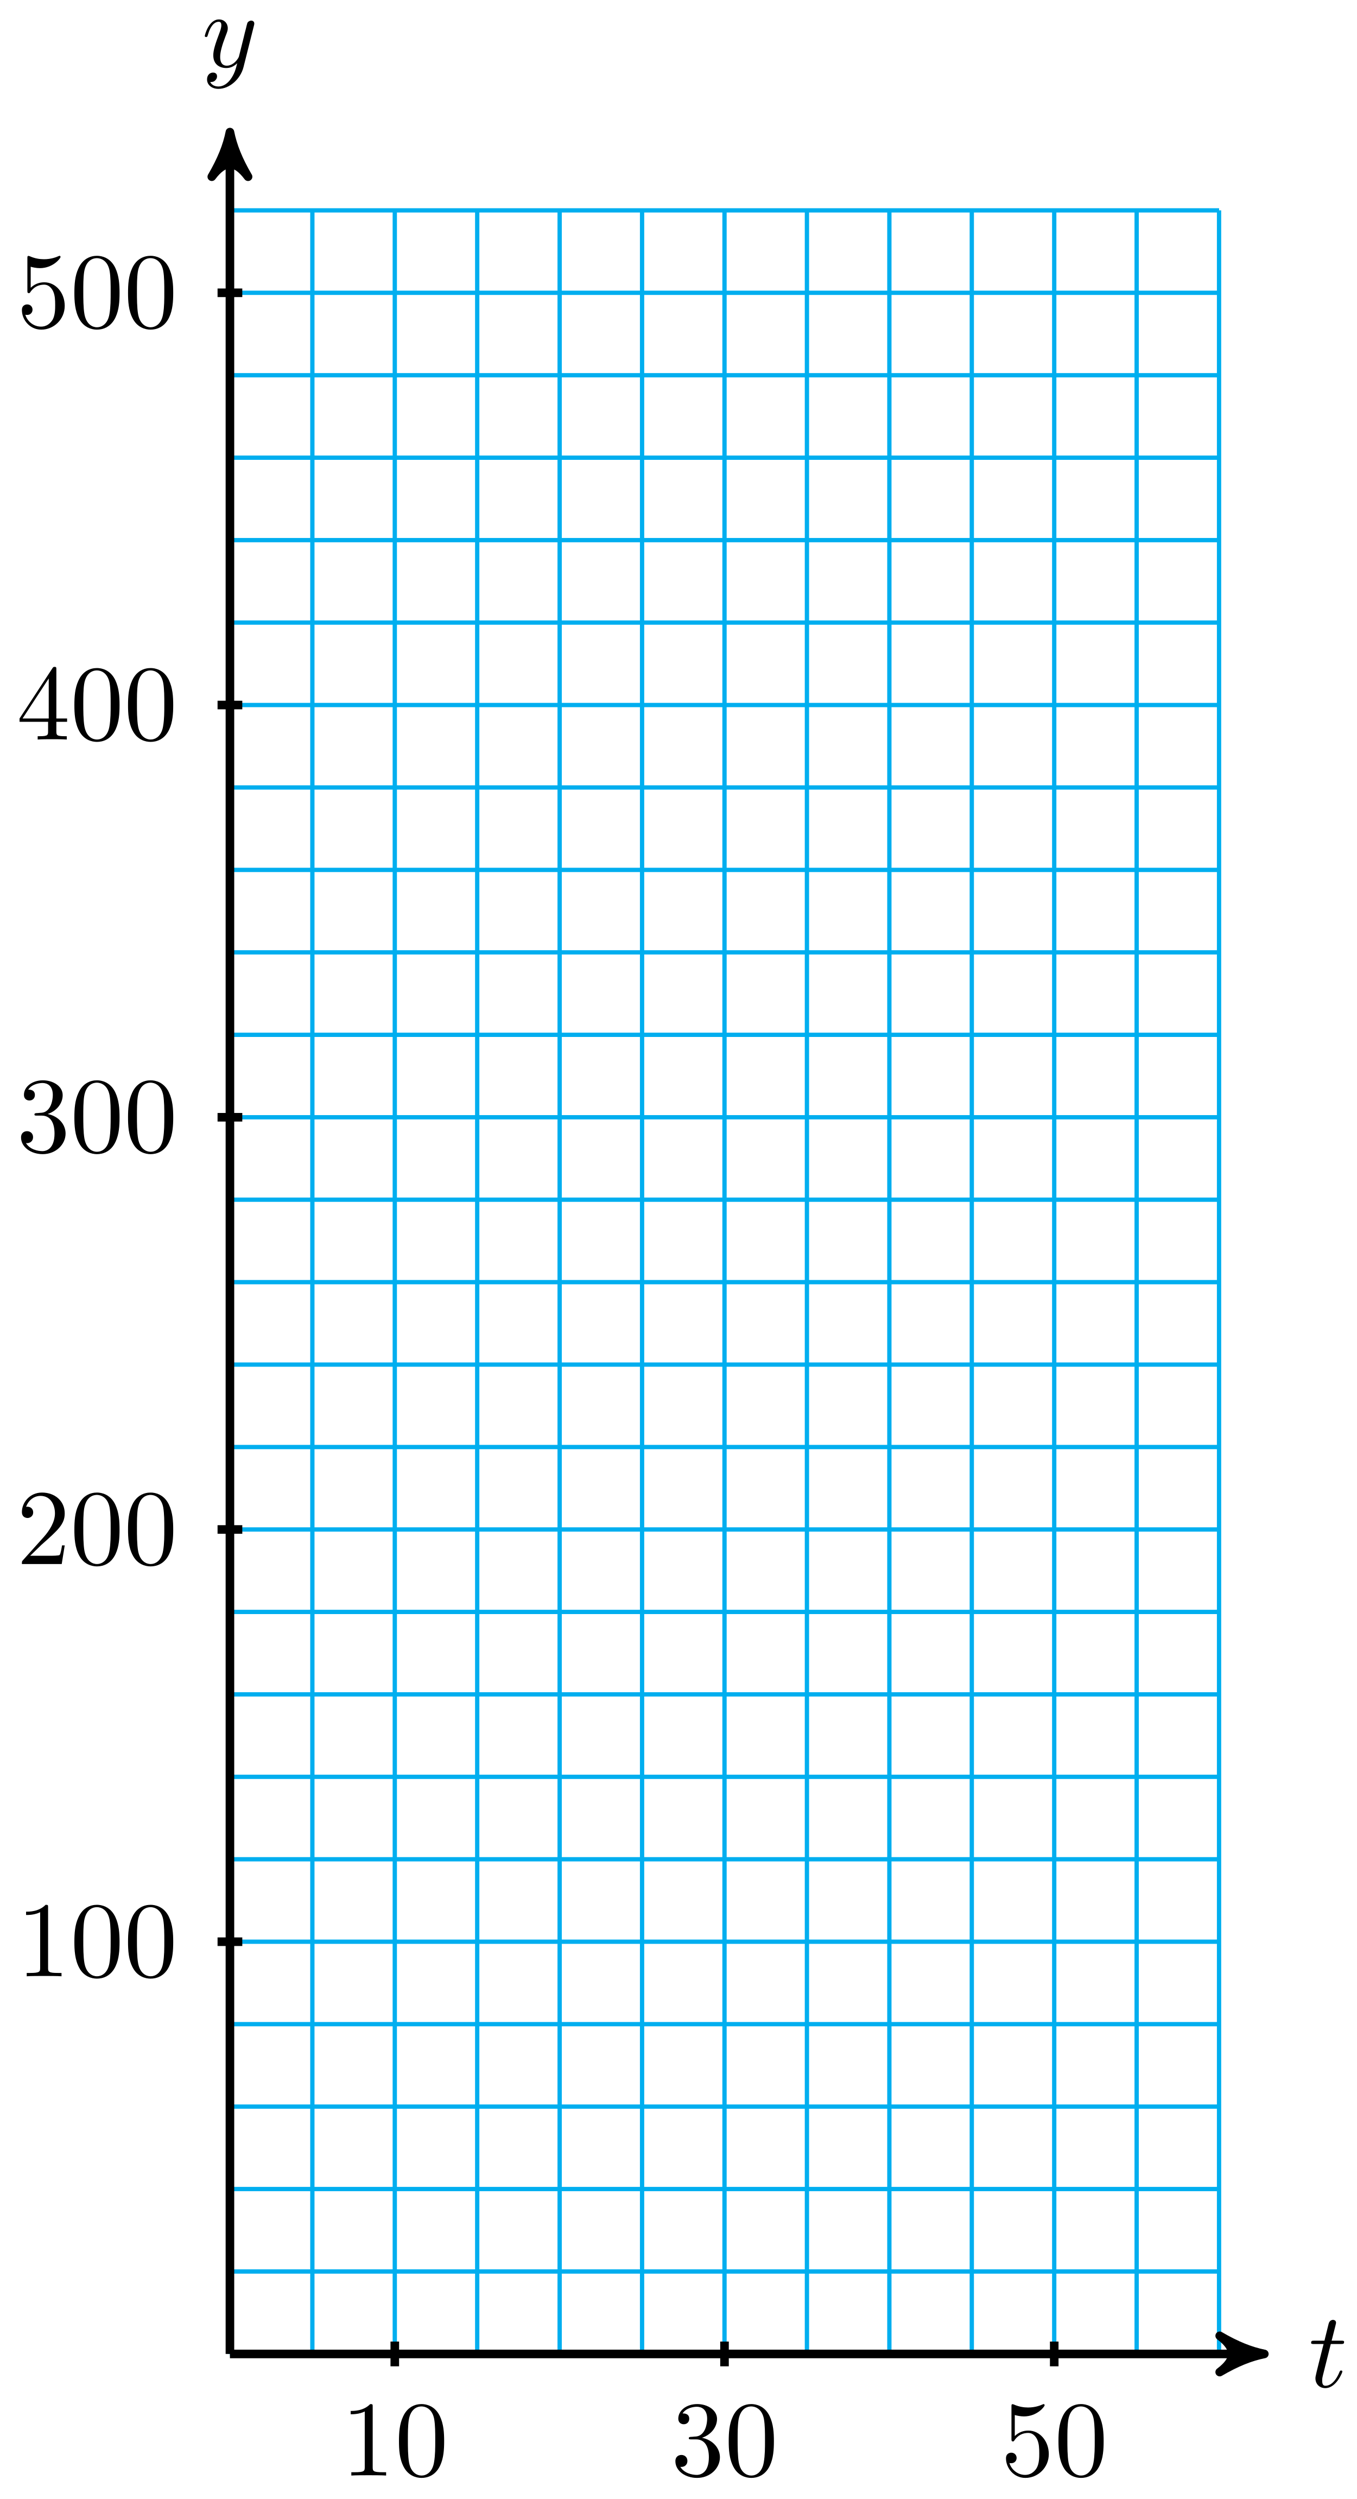 <svg xmlns="http://www.w3.org/2000/svg" xmlns:xlink="http://www.w3.org/1999/xlink" version="1.1" width="126" height="232" viewBox="0 0 126 232">
<defs>
<path id="font_1_1" d="M.206 .4H.3C.32 .4 .33 .4 .33 .42 .33 .431 .32 .431 .302 .431H.214C.25 .572 .255 .592 .255 .598 .255 .615 .243 .625 .226 .625 .223 .625 .195 .624 .186 .589L.147 .431H.053C.033 .431 .023 .431 .023 .412 .023 .4 .031 .4 .051 .4H.139C.067 .116 .063 .099 .063 .081 .063 .027 .101-.011 .155-.011 .257-.011 .314 .135 .314 .143 .314 .153 .306 .153 .302 .153 .293 .153 .292 .15 .287 .139 .244 .035 .191 .011 .157 .011 .136 .011 .126 .024 .126 .057 .126 .081 .128 .088 .132 .105L.206 .4Z"/>
<path id="font_1_2" d="M.486 .381C.49 .395 .49 .397 .49 .404 .49 .422 .476 .431 .461 .431 .451 .431 .435 .425 .426 .41 .424 .405 .416 .374 .412 .356 .405 .33 .398 .303 .392 .276L.347 .096C.343 .081 .3 .011 .234 .011 .183 .011 .172 .055 .172 .092 .172 .138 .189 .2 .223 .288 .239 .329 .243 .34 .243 .36 .243 .405 .211 .442 .161 .442 .066 .442 .029 .297 .029 .288 .029 .278 .039 .278 .041 .278 .051 .278 .052 .28 .057 .296 .084 .39 .124 .42 .158 .42 .166 .42 .183 .42 .183 .388 .183 .363 .173 .337 .166 .318 .126 .212 .108 .155 .108 .108 .108 .019 .171-.011 .23-.011 .269-.011 .303 .006 .331 .034 .318-.018 .306-.067 .266-.12 .24-.154 .202-.183 .156-.183 .142-.183 .097-.18 .08-.141 .096-.141 .109-.141 .123-.129 .133-.12 .143-.107 .143-.088 .143-.057 .116-.053 .106-.053 .083-.053 .05-.069 .05-.118 .05-.168 .094-.205 .156-.205 .259-.205 .362-.114 .39-.001L.486 .381Z"/>
<path id="font_2_2" d="M.294 .64C.294 .664 .294 .666 .271 .666 .209 .602 .121 .602 .089 .602V.571C.109 .571 .168 .571 .22 .597V.079C.22 .043 .217 .031 .127 .031H.095V0C.13 .003 .217 .003 .257 .003 .297 .003 .384 .003 .419 0V.031H.387C.297 .031 .294 .042 .294 .079V.64Z"/>
<path id="font_2_1" d="M.46 .32C.46 .4 .455 .48 .42 .554 .374 .65 .292 .666 .25 .666 .19 .666 .117 .64 .076 .547 .044 .478 .039 .4 .039 .32 .039 .245 .043 .155 .084 .079 .127-.002 .2-.022 .249-.022 .303-.022 .379-.001 .423 .094 .455 .163 .46 .241 .46 .32M.249-0C.21-0 .151 .025 .133 .121 .122 .181 .122 .273 .122 .332 .122 .396 .122 .462 .13 .516 .149 .635 .224 .644 .249 .644 .282 .644 .348 .626 .367 .527 .377 .471 .377 .395 .377 .332 .377 .257 .377 .189 .366 .125 .351 .03 .294-0 .249-0Z"/>
<path id="font_2_4" d="M.29 .352C.372 .379 .43 .449 .43 .528 .43 .61 .342 .666 .246 .666 .145 .666 .069 .606 .069 .53 .069 .497 .091 .478 .12 .478 .151 .478 .171 .5 .171 .529 .171 .579 .124 .579 .109 .579 .14 .628 .206 .641 .242 .641 .283 .641 .338 .619 .338 .529 .338 .517 .336 .459 .31 .415 .28 .367 .246 .364 .221 .363 .213 .362 .189 .36 .182 .36 .174 .359 .167 .358 .167 .348 .167 .337 .174 .337 .191 .337H.235C.317 .337 .354 .269 .354 .17 .354 .034 .285 .006 .241 .006 .198 .006 .123 .022 .088 .081 .123 .076 .154 .098 .154 .136 .154 .172 .127 .192 .098 .192 .074 .192 .042 .178 .042 .134 .042 .043 .135-.022 .244-.022 .366-.022 .457 .068 .457 .17 .457 .253 .394 .331 .29 .352Z"/>
<path id="font_2_6" d="M.449 .2C.449 .319 .367 .419 .259 .419 .211 .419 .168 .403 .132 .368V.564C.152 .558 .185 .551 .217 .551 .34 .551 .41 .642 .41 .655 .41 .661 .407 .666 .4 .666 .399 .666 .397 .666 .392 .663 .372 .654 .323 .634 .256 .634 .216 .634 .17 .641 .123 .662 .115 .665 .113 .665 .111 .665 .101 .665 .101 .657 .101 .641V.344C.101 .326 .101 .318 .115 .318 .122 .318 .124 .321 .128 .327 .139 .343 .176 .397 .257 .397 .309 .397 .334 .351 .342 .333 .358 .296 .36 .257 .36 .207 .36 .172 .36 .112 .336 .07 .312 .031 .275 .006 .229 .006 .156 .006 .099 .058 .082 .117 .085 .116 .088 .115 .099 .115 .132 .115 .149 .14 .149 .164 .149 .188 .132 .213 .099 .213 .085 .213 .05 .206 .05 .16 .05 .074 .119-.022 .231-.022 .347-.022 .449 .073 .449 .2Z"/>
<path id="font_2_3" d="M.127 .077 .233 .18C.389 .318 .449 .372 .449 .472 .449 .586 .359 .666 .237 .666 .124 .666 .05 .574 .05 .485 .05 .429 .1 .429 .103 .429 .12 .429 .155 .441 .155 .482 .155 .508 .137 .534 .102 .534 .094 .534 .092 .534 .089 .533 .112 .598 .166 .635 .224 .635 .315 .635 .358 .554 .358 .472 .358 .392 .308 .313 .253 .251L.061 .037C.05 .026 .05 .024 .05 0H.421L.449 .174H.424C.419 .144 .412 .1 .402 .085 .395 .077 .329 .077 .307 .077H.127Z"/>
<path id="font_2_5" d="M.294 .165V.078C.294 .042 .292 .031 .218 .031H.197V0C.238 .003 .29 .003 .332 .003 .374 .003 .427 .003 .468 0V.031H.447C.373 .031 .371 .042 .371 .078V.165H.471V.196H.371V.651C.371 .671 .371 .677 .355 .677 .346 .677 .343 .677 .335 .665L.028 .196V.165H.294M.3 .196H.056L.3 .569V.196Z"/>
</defs>
<path transform="matrix(1,0,0,-1,21.349,218.525)" stroke-width=".399" stroke-linecap="butt" stroke-miterlimit="10" stroke-linejoin="miter" fill="none" stroke="#00aeef" d="M0 0H91.845M0 7.654H91.845M0 15.308H91.845M0 22.961H91.845M0 30.615H91.845M0 38.269H91.845M0 45.923H91.845M0 53.576H91.845M0 61.23H91.845M0 68.884H91.845M0 76.538H91.845M0 84.191H91.845M0 91.845H91.845M0 99.499H91.845M0 107.153H91.845M0 114.806H91.845M0 122.46H91.845M0 130.114H91.845M0 137.768H91.845M0 145.421H91.845M0 153.075H91.845M0 160.729H91.845M0 168.383H91.845M0 176.036H91.845M0 183.69H91.845M0 191.344H91.845M0 198.995H91.845M0 0V198.998M7.654 0V198.998M15.308 0V198.998M22.961 0V198.998M30.615 0V198.998M38.269 0V198.998M45.923 0V198.998M53.576 0V198.998M61.23 0V198.998M68.884 0V198.998M76.538 0V198.998M84.191 0V198.998M91.842 0V198.998M91.845 198.998"/>
<path transform="matrix(1,0,0,-1,21.349,218.525)" stroke-width=".797" stroke-linecap="butt" stroke-miterlimit="10" stroke-linejoin="miter" fill="none" stroke="#000000" d="M0 0H95.003"/>
<path transform="matrix(1,0,0,-1,116.359,218.525)" d="M1.036 0C-.259 .259-1.554 .777-3.108 1.684-1.554 .518-1.554-.518-3.108-1.684-1.554-.777-.259-.259 1.036 0Z"/>
<path transform="matrix(1,0,0,-1,116.359,218.525)" stroke-width=".797" stroke-linecap="butt" stroke-linejoin="round" fill="none" stroke="#000000" d="M1.036 0C-.259 .259-1.554 .777-3.108 1.684-1.554 .518-1.554-.518-3.108-1.684-1.554-.777-.259-.259 1.036 0Z"/>
<use data-text="t" xlink:href="#font_1_1" transform="matrix(9.963,0,0,-9.963,121.513,221.589)"/>
<path transform="matrix(1,0,0,-1,21.349,218.525)" stroke-width=".797" stroke-linecap="butt" stroke-miterlimit="10" stroke-linejoin="miter" fill="none" stroke="#000000" d="M0 0V205.217"/>
<path transform="matrix(0,-1,-1,-0,21.349,13.298)" d="M1.036 0C-.259 .259-1.554 .777-3.108 1.684-1.554 .518-1.554-.518-3.108-1.684-1.554-.777-.259-.259 1.036 0Z"/>
<path transform="matrix(0,-1,-1,-0,21.349,13.298)" stroke-width=".797" stroke-linecap="butt" stroke-linejoin="round" fill="none" stroke="#000000" d="M1.036 0C-.259 .259-1.554 .777-3.108 1.684-1.554 .518-1.554-.518-3.108-1.684-1.554-.777-.259-.259 1.036 0Z"/>
<use data-text="y" xlink:href="#font_1_2" transform="matrix(9.963,0,0,-9.963,18.728,6.207)"/>
<path transform="matrix(1,0,0,-1,21.349,218.525)" stroke-width=".797" stroke-linecap="butt" stroke-miterlimit="10" stroke-linejoin="miter" fill="none" stroke="#000000" d="M15.308 1.148V-1.148"/>
<use data-text="1" xlink:href="#font_2_2" transform="matrix(9.963,0,0,-9.963,31.676,229.814)"/>
<use data-text="0" xlink:href="#font_2_1" transform="matrix(9.963,0,0,-9.963,36.657,229.814)"/>
<path transform="matrix(1,0,0,-1,21.349,218.525)" stroke-width=".797" stroke-linecap="butt" stroke-miterlimit="10" stroke-linejoin="miter" fill="none" stroke="#000000" d="M45.923 1.148V-1.148"/>
<use data-text="3" xlink:href="#font_2_4" transform="matrix(9.963,0,0,-9.963,62.293,229.814)"/>
<use data-text="0" xlink:href="#font_2_1" transform="matrix(9.963,0,0,-9.963,67.275,229.814)"/>
<path transform="matrix(1,0,0,-1,21.349,218.525)" stroke-width=".797" stroke-linecap="butt" stroke-miterlimit="10" stroke-linejoin="miter" fill="none" stroke="#000000" d="M76.538 1.148V-1.148"/>
<use data-text="5" xlink:href="#font_2_6" transform="matrix(9.963,0,0,-9.963,92.91,229.814)"/>
<use data-text="0" xlink:href="#font_2_1" transform="matrix(9.963,0,0,-9.963,97.892,229.814)"/>
<path transform="matrix(1,0,0,-1,21.349,218.525)" stroke-width=".797" stroke-linecap="butt" stroke-miterlimit="10" stroke-linejoin="miter" fill="none" stroke="#000000" d="M1.148 38.269H-1.148"/>
<use data-text="1" xlink:href="#font_2_2" transform="matrix(9.963,0,0,-9.963,1.536,183.465)"/>
<use data-text="0" xlink:href="#font_2_1" transform="matrix(9.963,0,0,-9.963,6.518,183.465)"/>
<use data-text="0" xlink:href="#font_2_1" transform="matrix(9.963,0,0,-9.963,11.5,183.465)"/>
<path transform="matrix(1,0,0,-1,21.349,218.525)" stroke-width=".797" stroke-linecap="butt" stroke-miterlimit="10" stroke-linejoin="miter" fill="none" stroke="#000000" d="M1.148 76.538H-1.148"/>
<use data-text="2" xlink:href="#font_2_3" transform="matrix(9.963,0,0,-9.963,1.536,145.195)"/>
<use data-text="0" xlink:href="#font_2_1" transform="matrix(9.963,0,0,-9.963,6.518,145.195)"/>
<use data-text="0" xlink:href="#font_2_1" transform="matrix(9.963,0,0,-9.963,11.5,145.195)"/>
<path transform="matrix(1,0,0,-1,21.349,218.525)" stroke-width=".797" stroke-linecap="butt" stroke-miterlimit="10" stroke-linejoin="miter" fill="none" stroke="#000000" d="M1.148 114.806H-1.148"/>
<use data-text="3" xlink:href="#font_2_4" transform="matrix(9.963,0,0,-9.963,1.536,106.924)"/>
<use data-text="0" xlink:href="#font_2_1" transform="matrix(9.963,0,0,-9.963,6.518,106.924)"/>
<use data-text="0" xlink:href="#font_2_1" transform="matrix(9.963,0,0,-9.963,11.5,106.924)"/>
<path transform="matrix(1,0,0,-1,21.349,218.525)" stroke-width=".797" stroke-linecap="butt" stroke-miterlimit="10" stroke-linejoin="miter" fill="none" stroke="#000000" d="M1.148 153.075H-1.148"/>
<use data-text="4" xlink:href="#font_2_5" transform="matrix(9.963,0,0,-9.963,1.536,68.653)"/>
<use data-text="0" xlink:href="#font_2_1" transform="matrix(9.963,0,0,-9.963,6.518,68.653)"/>
<use data-text="0" xlink:href="#font_2_1" transform="matrix(9.963,0,0,-9.963,11.5,68.653)"/>
<path transform="matrix(1,0,0,-1,21.349,218.525)" stroke-width=".797" stroke-linecap="butt" stroke-miterlimit="10" stroke-linejoin="miter" fill="none" stroke="#000000" d="M1.148 191.344H-1.148"/>
<use data-text="5" xlink:href="#font_2_6" transform="matrix(9.963,0,0,-9.963,1.536,30.382)"/>
<use data-text="0" xlink:href="#font_2_1" transform="matrix(9.963,0,0,-9.963,6.518,30.382)"/>
<use data-text="0" xlink:href="#font_2_1" transform="matrix(9.963,0,0,-9.963,11.5,30.382)"/>
</svg>
